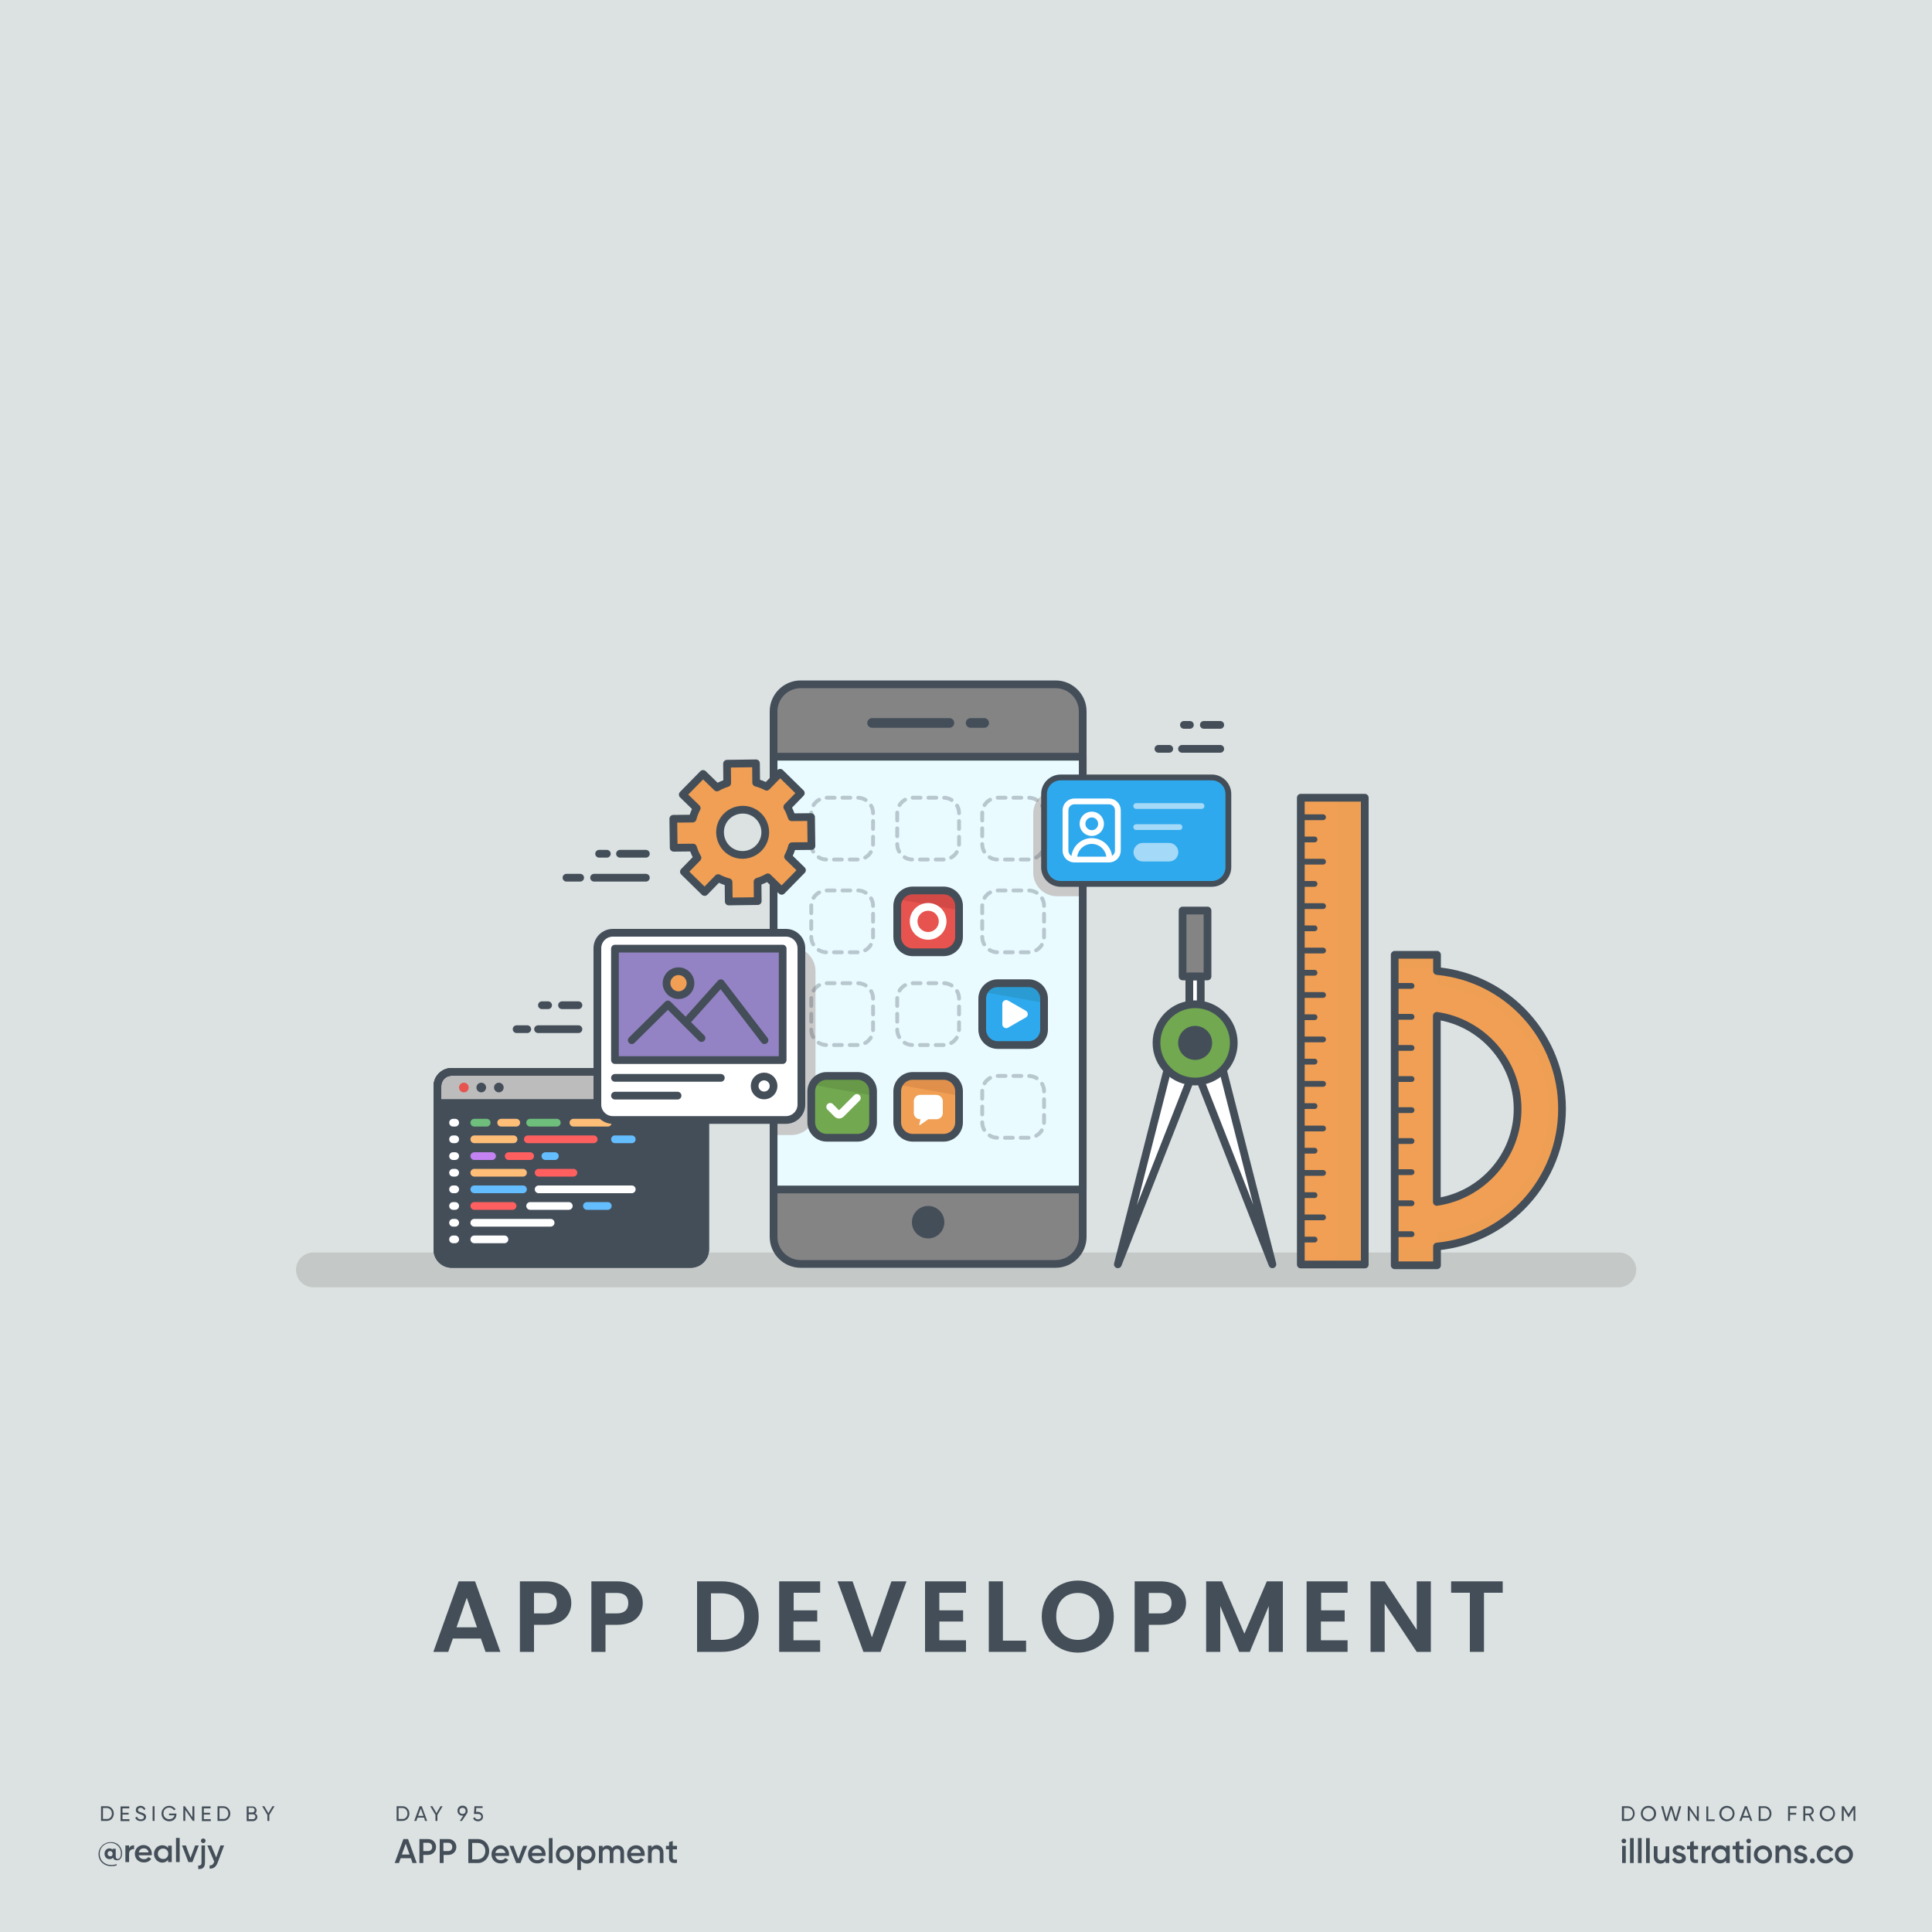 <?xml version="1.0" encoding="utf-8"?>
<!-- Generator: Adobe Illustrator 23.1.1, SVG Export Plug-In . SVG Version: 6.00 Build 0)  -->
<svg version="1.1" id="Layer_1" xmlns="http://www.w3.org/2000/svg" xmlns:xlink="http://www.w3.org/1999/xlink" x="0px" y="0px"
	 viewBox="0 0 1000 1000" style="enable-background:new 0 0 1000 1000;" xml:space="preserve">
<style type="text/css">
	.st0{fill:#DCE2E1;}
	.st1{fill:#444E59;}
	.st2{opacity:0.28;fill:#848484;}
	.st3{fill:#F09F54;}
	.st4{opacity:0.29;fill:#F09F54;}
	.st5{fill:none;stroke:#444E59;stroke-width:4;stroke-linecap:round;stroke-linejoin:round;stroke-miterlimit:10;}
	.st6{fill:none;stroke:#444E59;stroke-width:3;stroke-linecap:round;stroke-linejoin:round;stroke-miterlimit:10;}
	.st7{fill:#848484;}
	.st8{opacity:0.25;fill:#848484;}
	.st9{fill:#FFFFFF;}
	.st10{fill:#71A850;}
	.st11{opacity:0.4;fill:#71A850;}
	.st12{opacity:0.48;fill:#848484;}
	.st13{fill:#E9FBFF;}
	.st14{fill:#C9C9C9;}
	.st15{fill:none;stroke:#444E59;stroke-width:5;stroke-linecap:round;stroke-linejoin:round;stroke-miterlimit:10;}
	.st16{opacity:0.29;fill:#848484;}
	.st17{opacity:0.3;}
	.st18{fill:none;stroke:#444E59;stroke-width:2;stroke-linecap:round;stroke-linejoin:round;stroke-dasharray:4.079,4.079;}
	.st19{opacity:0.52;fill:#5F8C42;}
	.st20{opacity:0.52;fill:#D38444;}
	.st21{fill:#2FA9ED;}
	.st22{opacity:0.52;fill:#288FBC;}
	.st23{fill:#E7534E;}
	.st24{opacity:0.52;fill:#BF4040;}
	.st25{fill:none;stroke:#FFFFFF;stroke-width:4;stroke-linecap:round;stroke-linejoin:round;stroke-miterlimit:10;}
	.st26{opacity:0.29;}
	.st27{fill:#BCBCBC;}
	.st28{fill:none;stroke:#64BDFF;stroke-width:4;stroke-linecap:round;stroke-linejoin:round;stroke-miterlimit:10;}
	.st29{fill:none;stroke:#FF5F5F;stroke-width:4;stroke-linecap:round;stroke-linejoin:round;stroke-miterlimit:10;}
	.st30{fill:none;stroke:#FFBE78;stroke-width:4;stroke-linecap:round;stroke-linejoin:round;stroke-miterlimit:10;}
	.st31{fill:none;stroke:#C383F2;stroke-width:4;stroke-linecap:round;stroke-linejoin:round;stroke-miterlimit:10;}
	.st32{fill:none;stroke:#6DBF7B;stroke-width:4;stroke-linecap:round;stroke-linejoin:round;stroke-miterlimit:10;}
	.st33{fill:#9483C4;}
	.st34{opacity:0.56;fill:none;stroke:#FFFFFF;stroke-width:3;stroke-linecap:round;stroke-linejoin:round;stroke-miterlimit:10;}
	.st35{opacity:0.56;}
	.st36{fill:none;stroke:#FFFFFF;stroke-width:3;stroke-linecap:round;stroke-linejoin:round;stroke-miterlimit:10;}
</style>
<rect id="XMLID_272_" x="0" class="st0" width="1000" height="1000"/>
<g>
	<g>
		<g>
			<path class="st1" d="M63.2,959.2c0,2.5-1.2,3.7-2.6,3.7c-1.1,0-1.9-0.5-2.1-1.4c-0.4,0.5-1,0.8-1.8,0.8c-1.5,0-2.6-1.2-2.6-2.8
				c0-1.6,1.1-2.8,2.6-2.8c0.7,0,1.2,0.3,1.6,0.7v-0.5h1.6v3.9c0,0.8,0.3,1.4,1,1.4c0.9,0,1.7-0.9,1.7-3c0-3-2.3-5.3-5.4-5.3
				c-3.1,0-5.6,2.4-5.6,5.7c0,3.3,2.5,5.7,5.9,5.7c1.1,0,2.1-0.2,2.9-0.4v0.6c-0.8,0.3-1.7,0.4-2.9,0.4c-3.7,0-6.5-2.6-6.5-6.2
				c0-3.4,2.7-6.2,6.2-6.2C61.1,953.3,63.2,956.4,63.2,959.2z M58.3,959.5c0-0.8-0.6-1.4-1.3-1.4c-0.8,0-1.3,0.5-1.3,1.4
				c0,0.8,0.6,1.3,1.3,1.3C57.8,960.9,58.3,960.3,58.3,959.5z"/>
		</g>
		<g>
			<path class="st1" d="M69.4,955.1v2c-1.2-0.1-2.6,0.5-2.6,2.4v4.3h-1.9v-8.6h1.9v1.4C67.3,955.5,68.3,955.1,69.4,955.1z"/>
		</g>
		<g>
			<path class="st1" d="M74.6,962.3c1,0,1.8-0.5,2.2-1.1l1.5,0.9c-0.8,1.2-2.1,1.9-3.8,1.9c-2.8,0-4.7-1.9-4.7-4.5
				c0-2.5,1.8-4.5,4.5-4.5c2.6,0,4.3,2.1,4.3,4.5c0,0.3,0,0.5-0.1,0.8h-6.8C72.1,961.6,73.2,962.3,74.6,962.3z M76.9,958.8
				c-0.3-1.5-1.3-2.1-2.5-2.1c-1.4,0-2.3,0.8-2.6,2.1H76.9z"/>
		</g>
		<g>
			<path class="st1" d="M88.9,955.2v8.6h-1.9v-1.2c-0.7,0.9-1.7,1.5-3,1.5c-2.3,0-4.3-2-4.3-4.5c0-2.6,1.9-4.5,4.3-4.5
				c1.3,0,2.3,0.5,3,1.4v-1.2H88.9z M87.1,959.5c0-1.6-1.2-2.7-2.7-2.7c-1.5,0-2.7,1.1-2.7,2.7c0,1.6,1.2,2.7,2.7,2.7
				C85.9,962.3,87.1,961.1,87.1,959.5z"/>
		</g>
		<g>
			<path class="st1" d="M91.1,951.3H93v12.5h-1.9V951.3z"/>
		</g>
		<g>
			<path class="st1" d="M102.9,955.2l-3.3,8.6h-2.1l-3.3-8.6h2l2.4,6.5l2.4-6.5H102.9z"/>
		</g>
		<g>
			<path class="st1" d="M104.2,955.2h1.9v8.9c0,2.4-1.2,3.5-3.5,3.3v-1.8c1.1,0.1,1.7-0.3,1.7-1.5V955.2z M104,952.8
				c0-0.7,0.5-1.2,1.2-1.2c0.7,0,1.2,0.5,1.2,1.2c0,0.6-0.5,1.2-1.2,1.2C104.5,954,104,953.4,104,952.8z"/>
		</g>
		<g>
			<path class="st1" d="M116,955.2l-3.3,8.8c-0.8,2.2-2.2,3.3-4.2,3.2v-1.7c1.2,0.1,1.9-0.5,2.3-1.7l0.1-0.2l-3.6-8.4h2l2.6,6.2
				l2.2-6.2H116z"/>
		</g>
	</g>
	<g>
		<path class="st1" d="M211.9,938.7c0,2.1-1.5,3.8-3.6,3.8h-3v-7.6h3C210.4,934.9,211.9,936.6,211.9,938.7z M210.9,938.7
			c0-1.6-1.1-2.9-2.6-2.9h-2v5.7h2C209.8,941.6,210.9,940.3,210.9,938.7z"/>
		<path class="st1" d="M219.5,940.8h-3.4l-0.6,1.7h-1.1l2.8-7.6h1.1l2.8,7.6h-1.1L219.5,940.8z M219.2,939.9l-1.4-3.8l-1.4,3.8
			H219.2z"/>
		<path class="st1" d="M226.4,939.4v3.1h-1v-3.1l-2.7-4.5h1.1l2.1,3.6l2.1-3.6h1.1L226.4,939.4z"/>
		<path class="st1" d="M241.6,938.8L241.6,938.8l-2.5,3.7H238l1.8-2.7c-0.1,0-0.2,0-0.4,0c-1.5,0-2.6-1-2.6-2.6
			c0-1.5,1.1-2.6,2.6-2.6s2.6,1,2.6,2.6C242.1,937.9,241.9,938.4,241.6,938.8z M239.4,938.9c1,0,1.6-0.6,1.6-1.6s-0.7-1.6-1.6-1.6
			s-1.6,0.6-1.6,1.6C237.8,938.3,238.5,938.9,239.4,938.9z"/>
		<path class="st1" d="M250,940.3c0,1.5-1.2,2.4-2.6,2.4c-1.1,0-2.1-0.5-2.5-1.6l0.9-0.5c0.2,0.8,0.8,1.1,1.7,1.1
			c0.9,0,1.6-0.5,1.6-1.4c0-0.9-0.7-1.4-1.6-1.4h-2.2l0.3-4h4.2v0.9h-3.3l-0.1,2h1.1C248.7,937.9,250,938.7,250,940.3z"/>
	</g>
	<g>
		<path class="st1" d="M58.9,938.7c0,2.1-1.5,3.8-3.6,3.8h-3v-7.6h3C57.4,934.9,58.9,936.6,58.9,938.7z M57.9,938.7
			c0-1.6-1.1-2.9-2.6-2.9h-2v5.7h2C56.8,941.6,57.9,940.3,57.9,938.7z"/>
		<path class="st1" d="M67,941.6v1h-4.6v-7.6h4.5v1h-3.5v2.3h3.2v0.9h-3.2v2.4H67z"/>
		<path class="st1" d="M70,940.8l0.9-0.5c0.3,0.8,0.9,1.4,2,1.4c1.1,0,1.6-0.5,1.6-1.2c0-0.8-0.7-1-1.8-1.4
			c-1.2-0.4-2.4-0.8-2.4-2.2c0-1.4,1.1-2.2,2.4-2.2c1.3,0,2.2,0.7,2.6,1.7l-0.8,0.5c-0.3-0.7-0.8-1.2-1.7-1.2
			c-0.8,0-1.4,0.4-1.4,1.1c0,0.7,0.5,1,1.6,1.3c1.3,0.4,2.6,0.8,2.6,2.3c0,1.3-1.1,2.2-2.6,2.2C71.5,942.7,70.4,941.9,70,940.8z"/>
		<path class="st1" d="M80,934.9v7.6h-1v-7.6H80z"/>
		<path class="st1" d="M91.3,939.2c0,1.9-1.4,3.5-3.7,3.5c-2.4,0-4-1.8-4-4c0-2.2,1.7-4,4-4c1.4,0,2.7,0.8,3.3,1.8l-0.9,0.5
			c-0.4-0.8-1.4-1.4-2.4-1.4c-1.8,0-3,1.3-3,3c0,1.7,1.2,3,3,3c1.6,0,2.5-0.9,2.7-2h-2.8v-0.9h3.8V939.2z"/>
		<path class="st1" d="M100.6,934.9v7.6h-0.8l-3.9-5.7v5.7h-1v-7.6h0.8l3.9,5.7v-5.7H100.6z"/>
		<path class="st1" d="M109.1,941.6v1h-4.6v-7.6h4.5v1h-3.5v2.3h3.2v0.9h-3.2v2.4H109.1z"/>
		<path class="st1" d="M119.2,938.7c0,2.1-1.5,3.8-3.6,3.8h-3v-7.6h3C117.6,934.9,119.2,936.6,119.2,938.7z M118.2,938.7
			c0-1.6-1.1-2.9-2.6-2.9h-2v5.7h2C117.1,941.6,118.2,940.3,118.2,938.7z"/>
		<path class="st1" d="M133.2,940.4c0,1.2-1,2.2-2.2,2.2h-3.3v-7.6h3c1.2,0,2.1,0.9,2.1,2.1c0,0.7-0.3,1.2-0.8,1.6
			C132.7,938.9,133.2,939.5,133.2,940.4z M128.7,935.8v2.3h2c0.6,0,1.1-0.5,1.1-1.2c0-0.6-0.5-1.2-1.1-1.2H128.7z M132.2,940.3
			c0-0.7-0.5-1.2-1.2-1.2h-2.3v2.5h2.3C131.7,941.6,132.2,941,132.2,940.3z"/>
		<path class="st1" d="M139.4,939.4v3.1h-1v-3.1l-2.7-4.5h1.1l2.1,3.6l2.1-3.6h1.1L139.4,939.4z"/>
	</g>
	<g>
		<path class="st1" d="M212.7,961.8h-5.3l-0.9,2.5h-2.2l4.5-12.4h2.4l4.5,12.4h-2.2L212.7,961.8z M212,959.9l-2-5.6l-2,5.6H212z"/>
		<path class="st1" d="M225.7,956c0,2.3-1.8,4.1-4.1,4.1h-2.5v4.2h-2v-12.4h4.6C224,951.9,225.7,953.7,225.7,956z M223.7,956
			c0-1.3-0.9-2.2-2.1-2.2h-2.5v4.3h2.5C222.8,958.1,223.7,957.2,223.7,956z"/>
		<path class="st1" d="M236.2,956c0,2.3-1.8,4.1-4.1,4.1h-2.5v4.2h-2v-12.4h4.6C234.4,951.9,236.2,953.7,236.2,956z M234.1,956
			c0-1.3-0.9-2.2-2.1-2.2h-2.5v4.3h2.5C233.3,958.1,234.1,957.2,234.1,956z"/>
		<path class="st1" d="M253.2,958.1c0,3.5-2.5,6.2-5.9,6.2h-4.9v-12.4h4.9C250.7,951.9,253.2,954.6,253.2,958.1z M251.2,958.1
			c0-2.5-1.6-4.2-4-4.2h-2.8v8.5h2.8C249.6,962.3,251.2,960.5,251.2,958.1z"/>
		<path class="st1" d="M259.2,962.8c1.1,0,1.9-0.5,2.3-1.1l1.6,0.9c-0.8,1.2-2.1,1.9-3.9,1.9c-2.9,0-4.8-2-4.8-4.7
			c0-2.6,1.9-4.7,4.7-4.7c2.6,0,4.4,2.1,4.4,4.7c0,0.3,0,0.5-0.1,0.8h-7C256.7,962.1,257.8,962.8,259.2,962.8z M261.6,959.1
			c-0.3-1.5-1.4-2.2-2.5-2.2c-1.4,0-2.4,0.8-2.7,2.2H261.6z"/>
		<path class="st1" d="M272.9,955.4l-3.5,8.9h-2.2l-3.5-8.9h2.1l2.5,6.7l2.5-6.7H272.9z"/>
		<path class="st1" d="M278.1,962.8c1.1,0,1.9-0.5,2.3-1.1l1.6,0.9c-0.8,1.2-2.1,1.9-3.9,1.9c-2.9,0-4.8-2-4.8-4.7
			c0-2.6,1.9-4.7,4.7-4.7c2.6,0,4.4,2.1,4.4,4.7c0,0.3,0,0.5-0.1,0.8h-7C275.6,962.1,276.7,962.8,278.1,962.8z M280.5,959.1
			c-0.3-1.5-1.4-2.2-2.5-2.2c-1.4,0-2.4,0.8-2.7,2.2H280.5z"/>
		<path class="st1" d="M284.1,951.4h1.9v12.9h-1.9V951.4z"/>
		<path class="st1" d="M287.7,959.9c0-2.6,2.1-4.7,4.7-4.7c2.6,0,4.7,2,4.7,4.7c0,2.6-2.1,4.7-4.7,4.7
			C289.8,964.5,287.7,962.5,287.7,959.9z M295.2,959.9c0-1.6-1.2-2.8-2.8-2.8s-2.8,1.2-2.8,2.8c0,1.6,1.2,2.8,2.8,2.8
			S295.2,961.5,295.2,959.9z"/>
		<path class="st1" d="M308.2,959.9c0,2.6-2,4.7-4.4,4.7c-1.4,0-2.4-0.6-3.1-1.5v4.8h-1.9v-12.4h1.9v1.3c0.7-0.9,1.7-1.5,3.1-1.5
			C306.2,955.2,308.2,957.3,308.2,959.9z M306.3,959.9c0-1.6-1.2-2.8-2.8-2.8c-1.6,0-2.8,1.2-2.8,2.8c0,1.6,1.2,2.8,2.8,2.8
			C305.1,962.7,306.3,961.5,306.3,959.9z"/>
		<path class="st1" d="M323,958.8v5.5h-1.9v-5.4c0-1.2-0.7-1.9-1.7-1.9c-1.1,0-1.9,0.7-1.9,2.3v5h-1.9v-5.4c0-1.2-0.6-1.9-1.7-1.9
			c-1.1,0-2,0.7-2,2.3v5H310v-8.9h1.9v1.1c0.6-0.9,1.4-1.3,2.5-1.3c1.2,0,2,0.5,2.5,1.4c0.6-0.9,1.5-1.4,2.7-1.4
			C321.6,955.2,323,956.6,323,958.8z"/>
		<path class="st1" d="M329.4,962.8c1.1,0,1.9-0.5,2.3-1.1l1.6,0.9c-0.8,1.2-2.1,1.9-3.9,1.9c-2.9,0-4.8-2-4.8-4.7
			c0-2.6,1.9-4.7,4.7-4.7c2.6,0,4.4,2.1,4.4,4.7c0,0.3,0,0.5-0.1,0.8h-7C326.9,962.1,328,962.8,329.4,962.8z M331.7,959.1
			c-0.3-1.5-1.4-2.2-2.5-2.2c-1.4,0-2.4,0.8-2.7,2.2H331.7z"/>
		<path class="st1" d="M343.4,958.9v5.4h-1.9v-5.2c0-1.3-0.8-2.1-2-2.1c-1.3,0-2.2,0.7-2.2,2.5v4.7h-1.9v-8.9h1.9v1.1
			c0.6-0.9,1.5-1.4,2.7-1.4C342,955.2,343.4,956.6,343.4,958.9z"/>
		<path class="st1" d="M348.2,957.3v4.2c0,1.1,0.7,1.1,2.2,1v1.7c-2.9,0.4-4.1-0.5-4.1-2.8v-4.2h-1.6v-1.8h1.6v-1.9l1.9-0.6v2.5h2.2
			v1.8H348.2z"/>
	</g>
	<g>
		<g>
			<g>
				<path class="st1" d="M846.1,938.7c0,2.1-1.5,3.8-3.6,3.8h-3v-7.6h3C844.6,934.9,846.1,936.6,846.1,938.7z M845.2,938.7
					c0-1.6-1.1-2.9-2.6-2.9h-2v5.7h2C844.1,941.6,845.2,940.3,845.2,938.7z"/>
			</g>
			<g>
				<path class="st1" d="M849.3,938.7c0-2.2,1.7-4,3.9-4c2.2,0,4,1.8,4,4c0,2.2-1.7,4-4,4C851,942.7,849.3,940.9,849.3,938.7z
					 M856.1,938.7c0-1.7-1.3-3-2.9-3c-1.7,0-2.9,1.3-2.9,3c0,1.7,1.3,3,2.9,3C854.9,941.7,856.1,940.4,856.1,938.7z"/>
			</g>
			<g>
				<path class="st1" d="M859.8,934.9h1.1l1.7,6.3l1.9-6.3h1l1.9,6.3l1.7-6.3h1.1l-2.2,7.6h-1.2l-1.8-6.1l-1.8,6.1H862L859.8,934.9z
					"/>
			</g>
			<g>
				<path class="st1" d="M879.3,934.9v7.6h-0.8l-3.9-5.7v5.7h-1v-7.6h0.8l3.9,5.7v-5.7H879.3z"/>
			</g>
			<g>
				<path class="st1" d="M887.5,941.6v1h-4.3v-7.6h1v6.7H887.5z"/>
			</g>
			<g>
				<path class="st1" d="M889.9,938.7c0-2.2,1.7-4,3.9-4c2.2,0,4,1.8,4,4c0,2.2-1.7,4-4,4C891.6,942.7,889.9,940.9,889.9,938.7z
					 M896.8,938.7c0-1.7-1.3-3-2.9-3c-1.7,0-2.9,1.3-2.9,3c0,1.7,1.3,3,2.9,3C895.5,941.7,896.8,940.4,896.8,938.7z"/>
			</g>
			<g>
				<path class="st1" d="M905.4,940.8H902l-0.6,1.7h-1.1l2.8-7.6h1.1l2.8,7.6H906L905.4,940.8z M905.1,939.9l-1.4-3.8l-1.4,3.8
					H905.1z"/>
			</g>
			<g>
				<path class="st1" d="M916.9,938.7c0,2.1-1.5,3.8-3.6,3.8h-3v-7.6h3C915.4,934.9,916.9,936.6,916.9,938.7z M915.9,938.7
					c0-1.6-1.1-2.9-2.6-2.9h-2v5.7h2C914.9,941.6,915.9,940.3,915.9,938.7z"/>
			</g>
			<g>
				<path class="st1" d="M926.5,935.8v2.5h3.2v1h-3.2v3.2h-1v-7.6h4.4v1H926.5z"/>
			</g>
			<g>
				<path class="st1" d="M936.2,939.6h-1.8v2.9h-1v-7.6h3c1.3,0,2.4,1.1,2.4,2.4c0,1-0.7,1.9-1.6,2.2l1.8,3.1h-1.1L936.2,939.6z
					 M934.4,938.7h2c0.8,0,1.4-0.6,1.4-1.4c0-0.8-0.6-1.4-1.4-1.4h-2V938.7z"/>
			</g>
			<g>
				<path class="st1" d="M941.9,938.7c0-2.2,1.7-4,3.9-4c2.2,0,4,1.8,4,4c0,2.2-1.7,4-4,4C943.6,942.7,941.9,940.9,941.9,938.7z
					 M948.8,938.7c0-1.7-1.3-3-2.9-3c-1.7,0-2.9,1.3-2.9,3c0,1.7,1.3,3,2.9,3C947.5,941.7,948.8,940.4,948.8,938.7z"/>
			</g>
			<g>
				<path class="st1" d="M960.4,942.5h-1v-6l-2.5,4.2h-0.1l-2.5-4.1v5.9h-1v-7.6h1.1l2.4,4l2.4-4h1.1V942.5z"/>
			</g>
		</g>
		<g>
			<g>
				<path class="st1" d="M839.3,952.9c0-0.7,0.5-1.2,1.2-1.2c0.7,0,1.2,0.5,1.2,1.2c0,0.7-0.5,1.2-1.2,1.2
					C839.9,954.1,839.3,953.6,839.3,952.9z M839.6,955.4h1.9v8.9h-1.9V955.4z"/>
			</g>
			<g>
				<path class="st1" d="M843.7,951.4h1.9v12.9h-1.9V951.4z"/>
			</g>
			<g>
				<path class="st1" d="M847.8,951.4h1.9v12.9h-1.9V951.4z"/>
			</g>
			<g>
				<path class="st1" d="M852,951.4h1.9v12.9H852V951.4z"/>
			</g>
			<g>
				<path class="st1" d="M864,955.4v8.9h-1.9v-1.1c-0.6,0.9-1.5,1.4-2.7,1.4c-2,0-3.4-1.3-3.4-3.6v-5.4h1.9v5.2c0,1.3,0.8,2.1,2,2.1
					c1.3,0,2.2-0.7,2.2-2.5v-4.7H864z"/>
			</g>
			<g>
				<path class="st1" d="M872.6,961.8c0,1.8-1.5,2.7-3.5,2.7c-1.8,0-3-0.8-3.6-2.1l1.6-1c0.3,0.8,1,1.3,2,1.3c0.8,0,1.5-0.3,1.5-1
					c0-1.6-4.8-0.7-4.8-3.9c0-1.7,1.4-2.7,3.2-2.7c1.5,0,2.7,0.7,3.3,1.8l-1.6,0.9c-0.3-0.7-0.9-1-1.7-1c-0.7,0-1.3,0.3-1.3,0.9
					C867.9,959.5,872.6,958.5,872.6,961.8z"/>
			</g>
			<g>
				<path class="st1" d="M876.7,957.3v4.2c0,1.1,0.7,1.1,2.2,1v1.7c-2.9,0.4-4.1-0.5-4.1-2.8v-4.2h-1.6v-1.8h1.6v-1.9l1.9-0.6v2.5
					h2.2v1.8H876.7z"/>
			</g>
			<g>
				<path class="st1" d="M885.4,955.3v2.1c-1.3-0.1-2.7,0.5-2.7,2.5v4.5h-1.9v-8.9h1.9v1.5C883.2,955.7,884.2,955.3,885.4,955.3z"/>
			</g>
			<g>
				<path class="st1" d="M895.3,955.4v8.9h-1.9V963c-0.7,0.9-1.7,1.5-3.1,1.5c-2.4,0-4.4-2-4.4-4.7c0-2.6,2-4.7,4.4-4.7
					c1.4,0,2.4,0.6,3.1,1.5v-1.3H895.3z M893.4,959.9c0-1.6-1.2-2.8-2.8-2.8c-1.6,0-2.8,1.2-2.8,2.8c0,1.6,1.2,2.8,2.8,2.8
					C892.2,962.7,893.4,961.5,893.4,959.9z"/>
			</g>
			<g>
				<path class="st1" d="M900.3,957.3v4.2c0,1.1,0.7,1.1,2.2,1v1.7c-2.9,0.4-4.1-0.5-4.1-2.8v-4.2h-1.6v-1.8h1.6v-1.9l1.9-0.6v2.5
					h2.2v1.8H900.3z"/>
			</g>
			<g>
				<path class="st1" d="M903.9,952.9c0-0.7,0.5-1.2,1.2-1.2c0.7,0,1.2,0.5,1.2,1.2c0,0.7-0.5,1.2-1.2,1.2
					C904.5,954.1,903.9,953.6,903.9,952.9z M904.2,955.4h1.9v8.9h-1.9V955.4z"/>
			</g>
			<g>
				<path class="st1" d="M907.8,959.9c0-2.6,2.1-4.7,4.7-4.7c2.6,0,4.7,2,4.7,4.7c0,2.6-2.1,4.7-4.7,4.7
					C909.9,964.5,907.8,962.5,907.8,959.9z M915.3,959.9c0-1.6-1.2-2.8-2.8-2.8c-1.6,0-2.8,1.2-2.8,2.8c0,1.6,1.2,2.8,2.8,2.8
					C914.1,962.7,915.3,961.5,915.3,959.9z"/>
			</g>
			<g>
				<path class="st1" d="M927,958.9v5.4h-1.9v-5.2c0-1.3-0.8-2.1-2-2.1c-1.3,0-2.2,0.7-2.2,2.5v4.7h-1.9v-8.9h1.9v1.1
					c0.6-0.9,1.5-1.4,2.7-1.4C925.5,955.2,927,956.6,927,958.9z"/>
			</g>
			<g>
				<path class="st1" d="M935.5,961.8c0,1.8-1.5,2.7-3.5,2.7c-1.8,0-3-0.8-3.6-2.1l1.6-1c0.3,0.8,1,1.3,2,1.3c0.8,0,1.5-0.3,1.5-1
					c0-1.6-4.8-0.7-4.8-3.9c0-1.7,1.4-2.7,3.2-2.7c1.5,0,2.7,0.7,3.3,1.8l-1.6,0.9c-0.3-0.7-0.9-1-1.7-1c-0.7,0-1.3,0.3-1.3,0.9
					C930.7,959.5,935.5,958.5,935.5,961.8z"/>
			</g>
			<g>
				<path class="st1" d="M936.8,963.2c0-0.7,0.6-1.3,1.3-1.3c0.7,0,1.3,0.6,1.3,1.3c0,0.7-0.6,1.3-1.3,1.3
					C937.4,964.5,936.8,963.9,936.8,963.2z"/>
			</g>
			<g>
				<path class="st1" d="M940.3,959.9c0-2.6,2-4.7,4.7-4.7c1.7,0,3.2,0.9,3.9,2.3l-1.6,1c-0.4-0.8-1.3-1.4-2.3-1.4
					c-1.6,0-2.7,1.2-2.7,2.8c0,1.6,1.2,2.8,2.7,2.8c1.1,0,1.9-0.5,2.4-1.4l1.6,0.9c-0.7,1.4-2.2,2.3-4,2.3
					C942.3,964.5,940.3,962.5,940.3,959.9z"/>
			</g>
			<g>
				<path class="st1" d="M949.7,959.9c0-2.6,2.1-4.7,4.7-4.7c2.6,0,4.7,2,4.7,4.7c0,2.6-2.1,4.7-4.7,4.7
					C951.8,964.5,949.7,962.5,949.7,959.9z M957.2,959.9c0-1.6-1.2-2.8-2.8-2.8s-2.8,1.2-2.8,2.8c0,1.6,1.2,2.8,2.8,2.8
					S957.2,961.5,957.2,959.9z"/>
			</g>
		</g>
	</g>
</g>
<g id="XMLID_238_">
	<path id="XMLID_1313_" class="st2" d="M837.8,666.3H162.2c-5,0-9-4-9-9v0c0-5,4-9,9-9h675.7c5,0,9,4,9,9v0
		C846.8,662.3,842.8,666.3,837.8,666.3z"/>
	<g id="XMLID_45_">
		<path id="XMLID_41_" class="st3" d="M808.5,573.9c0-37.2-28.2-67.8-64.7-71.3v-8.4h-21.9v160.7h21.9v-9.7
			C780.2,641.7,808.5,611.1,808.5,573.9z M743.7,622.1v-96.3c23.4,3.4,41.8,23.7,41.8,48.2C785.5,598.4,767.1,618.7,743.7,622.1z"/>
		<path id="XMLID_222_" class="st4" d="M743.7,502.6v-8.4h-21.9v160.7h21.9v-9.7c36.5-3.5,64.7-34,64.7-71.3
			C808.5,536.7,780.2,506.1,743.7,502.6z M743.7,637.8v8.3h-20.5V501.5h20.5v8.5c32.1,3.1,58,30.5,58,63.9
			C801.8,607.3,775.9,634.7,743.7,637.8z"/>
		<path id="XMLID_48_" class="st5" d="M808.5,573.9c0-37.2-28.2-67.8-64.7-71.3v-8.4h-21.9v160.7h21.9v-9.7
			C780.2,641.7,808.5,611.1,808.5,573.9z M743.7,622.1v-96.3c23.4,3.4,41.8,23.7,41.8,48.2C785.5,598.4,767.1,618.7,743.7,622.1z"/>
		<g id="XMLID_49_">
			<g id="XMLID_67_">
				<line id="XMLID_68_" class="st6" x1="730.6" y1="638.8" x2="721.8" y2="638.8"/>
			</g>
			<g id="XMLID_65_">
				<line id="XMLID_66_" class="st6" x1="730.6" y1="622.8" x2="721.8" y2="622.8"/>
			</g>
			<g id="XMLID_63_">
				<line id="XMLID_64_" class="st6" x1="730.6" y1="606.7" x2="721.8" y2="606.7"/>
			</g>
			<g id="XMLID_61_">
				<line id="XMLID_62_" class="st6" x1="730.6" y1="590.6" x2="721.8" y2="590.6"/>
			</g>
			<g id="XMLID_59_">
				<line id="XMLID_60_" class="st6" x1="730.6" y1="574.6" x2="721.8" y2="574.6"/>
			</g>
			<g id="XMLID_56_">
				<line id="XMLID_57_" class="st6" x1="730.6" y1="558.5" x2="721.8" y2="558.5"/>
			</g>
			<g id="XMLID_54_">
				<line id="XMLID_55_" class="st6" x1="730.6" y1="542.4" x2="721.8" y2="542.4"/>
			</g>
			<g id="XMLID_52_">
				<line id="XMLID_53_" class="st6" x1="730.6" y1="526.3" x2="721.8" y2="526.3"/>
			</g>
			<g id="XMLID_50_">
				<line id="XMLID_51_" class="st6" x1="730.6" y1="510.3" x2="721.8" y2="510.3"/>
			</g>
		</g>
	</g>
	<g id="XMLID_212_">
		<rect id="XMLID_207_" x="673.3" y="412.9" class="st3" width="33.1" height="241.6"/>
		<rect id="XMLID_208_" x="673.3" y="412.9" class="st3" width="33.1" height="241.6"/>
		<rect id="XMLID_209_" x="692" y="412.9" class="st4" width="14.4" height="241.6"/>
		<rect id="XMLID_121_" x="673.3" y="412.9" class="st5" width="33.1" height="241.6"/>
		<g id="XMLID_203_">
			<g id="XMLID_266_">
				<line id="XMLID_269_" class="st6" x1="684.8" y1="630.1" x2="673.3" y2="630.1"/>
				<line id="XMLID_268_" class="st6" x1="680.4" y1="641.6" x2="673.3" y2="641.6"/>
			</g>
			<g id="XMLID_262_">
				<line id="XMLID_265_" class="st6" x1="684.8" y1="607.1" x2="673.3" y2="607.1"/>
				<line id="XMLID_264_" class="st6" x1="680.4" y1="618.6" x2="673.3" y2="618.6"/>
			</g>
			<g id="XMLID_258_">
				<line id="XMLID_261_" class="st6" x1="684.8" y1="584.1" x2="673.3" y2="584.1"/>
				<line id="XMLID_260_" class="st6" x1="680.4" y1="595.6" x2="673.3" y2="595.6"/>
			</g>
			<g id="XMLID_254_">
				<line id="XMLID_257_" class="st6" x1="684.8" y1="561" x2="673.3" y2="561"/>
				<line id="XMLID_256_" class="st6" x1="680.4" y1="572.5" x2="673.3" y2="572.5"/>
			</g>
			<g id="XMLID_249_">
				<line id="XMLID_253_" class="st6" x1="684.8" y1="538" x2="673.3" y2="538"/>
				<line id="XMLID_251_" class="st6" x1="680.4" y1="549.5" x2="673.3" y2="549.5"/>
			</g>
			<g id="XMLID_245_">
				<line id="XMLID_248_" class="st6" x1="684.8" y1="515" x2="673.3" y2="515"/>
				<line id="XMLID_247_" class="st6" x1="680.4" y1="526.5" x2="673.3" y2="526.5"/>
			</g>
			<g id="XMLID_223_">
				<line id="XMLID_244_" class="st6" x1="684.8" y1="492" x2="673.3" y2="492"/>
				<line id="XMLID_243_" class="st6" x1="680.4" y1="503.5" x2="673.3" y2="503.5"/>
			</g>
			<g id="XMLID_215_">
				<line id="XMLID_219_" class="st6" x1="684.8" y1="469" x2="673.3" y2="469"/>
				<line id="XMLID_218_" class="st6" x1="680.4" y1="480.5" x2="673.3" y2="480.5"/>
			</g>
			<g id="XMLID_118_">
				<line id="XMLID_210_" class="st6" x1="684.8" y1="446" x2="673.3" y2="446"/>
				<line id="XMLID_141_" class="st6" x1="680.4" y1="457.5" x2="673.3" y2="457.5"/>
			</g>
			<g id="XMLID_36_">
				<line id="XMLID_113_" class="st6" x1="684.8" y1="423" x2="673.3" y2="423"/>
				<line id="XMLID_112_" class="st6" x1="680.4" y1="434.5" x2="673.3" y2="434.5"/>
			</g>
		</g>
	</g>
	<g id="XMLID_1_">
		<rect id="XMLID_93_" x="612.1" y="471.3" class="st7" width="12.9" height="34.1"/>
		<rect id="XMLID_237_" x="612.1" y="471.3" class="st8" width="4.8" height="34.1"/>
		<rect id="XMLID_40_" x="612.1" y="471.3" class="st5" width="12.9" height="34.1"/>
		<rect id="XMLID_95_" x="615.6" y="505.5" class="st9" width="5.9" height="16.5"/>
		<rect id="XMLID_42_" x="615.6" y="505.5" class="st5" width="5.9" height="16.5"/>
		<g id="XMLID_16_">
			<polygon id="XMLID_98_" class="st9" points="608.6,536.7 578.6,654.4 624.2,538.3 			"/>
			<polygon id="XMLID_37_" class="st5" points="608.6,536.7 578.6,654.4 624.2,538.3 			"/>
			<polygon id="XMLID_97_" class="st9" points="628.6,536.7 658.6,654.4 613.1,538.3 			"/>
			<polygon id="XMLID_38_" class="st5" points="628.6,536.7 658.6,654.4 613.1,538.3 			"/>
		</g>
		<circle id="XMLID_91_" class="st10" cx="618.6" cy="539.8" r="20"/>
		<path id="XMLID_241_" class="st11" d="M604.2,539.8c0-10.1,7.5-18.4,17.2-19.8c-0.9-0.1-1.8-0.2-2.8-0.2c-11,0-20,9-20,20
			s9,20,20,20c0.9,0,1.9-0.1,2.8-0.2C611.7,558.2,604.2,549.9,604.2,539.8z"/>
		<circle id="XMLID_39_" class="st5" cx="618.6" cy="539.8" r="20"/>
		<circle id="XMLID_94_" class="st1" cx="618.6" cy="539.8" r="6.8"/>
		<circle id="XMLID_92_" class="st5" cx="618.6" cy="539.8" r="6.8"/>
	</g>
	<path id="XMLID_75_" class="st7" d="M546.4,654.2h-132c-7.7,0-14-6.3-14-14v-272c0-7.7,6.3-14,14-14h132c7.7,0,14,6.3,14,14v272
		C560.4,647.9,554.1,654.2,546.4,654.2z"/>
	<path id="XMLID_116_" class="st2" d="M546.4,354.2H538c7.7,0,14,6.3,14,14v272c0,7.7-6.3,14-14,14h8.5c7.7,0,14-6.3,14-14v-272
		C560.4,360.4,554.1,354.2,546.4,354.2z"/>
	<path id="XMLID_81_" class="st12" d="M408.7,640.2v-272c0-7.7,6.3-14,14-14h-8.3c-7.7,0-14,6.3-14,14v272c0,7.7,6.3,14,14,14h8.3
		C415,654.2,408.7,647.9,408.7,640.2z"/>
	<path id="XMLID_3_" class="st5" d="M546.4,654.2h-132c-7.7,0-14-6.3-14-14v-272c0-7.7,6.3-14,14-14h132c7.7,0,14,6.3,14,14v272
		C560.4,647.9,554.1,654.2,546.4,654.2z"/>
	
		<rect id="XMLID_77_" x="368.4" y="423.7" transform="matrix(-1.836970e-16 1 -1 -1.836970e-16 984.119 23.288)" class="st13" width="224" height="160"/>
	<path id="XMLID_5_" class="st14" d="M559.6,463.9h-12.5c-6.8,0-12.3-5.5-12.3-12.3v-30.5c0-6.8,5.5-12.3,12.3-12.3h12.5V463.9z"/>
	<path id="XMLID_2_" class="st14" d="M409.6,587.5h-9.2v-97.3h9.2c6.9,0,12.5,5.6,12.5,12.5v72.3C422,581.9,416.5,587.5,409.6,587.5
		z"/>
	
		<rect id="XMLID_6_" x="368.4" y="423.7" transform="matrix(-1.836970e-16 1 -1 -1.836970e-16 984.119 23.288)" class="st5" width="224" height="160"/>
	<g id="XMLID_4_">
		<line id="XMLID_9_" class="st15" x1="502.4" y1="374.2" x2="509.4" y2="374.2"/>
		<line id="XMLID_7_" class="st15" x1="451.4" y1="374.2" x2="491.4" y2="374.2"/>
	</g>
	<g id="XMLID_228_">
		<circle id="XMLID_8_" class="st16" cx="480.4" cy="632.6" r="11"/>
		<circle id="XMLID_78_" class="st1" cx="480.4" cy="632.6" r="8.4"/>
	</g>
	<g id="XMLID_14_" class="st17">
		<g id="XMLID_32_">
			<g id="XMLID_58_">
				<path class="st18" d="M443.9,588.9h-16c-4.4,0-8-3.6-8-8v-16c0-4.4,3.6-8,8-8h16c4.4,0,8,3.6,8,8v16
					C451.9,585.3,448.3,588.9,443.9,588.9z"/>
			</g>
			<g id="XMLID_35_">
				<path class="st18" d="M532.4,588.9h-16c-4.4,0-8-3.6-8-8v-16c0-4.4,3.6-8,8-8h16c4.4,0,8,3.6,8,8v16
					C540.4,585.3,536.8,588.9,532.4,588.9z"/>
			</g>
			<g id="XMLID_34_">
				<path class="st18" d="M488.4,588.9h-16c-4.4,0-8-3.6-8-8v-16c0-4.4,3.6-8,8-8h16c4.4,0,8,3.6,8,8v16
					C496.4,585.3,492.8,588.9,488.4,588.9z"/>
			</g>
		</g>
		<g id="XMLID_27_">
			<g id="XMLID_31_">
				<path class="st18" d="M443.9,540.9h-16c-4.4,0-8-3.6-8-8v-16c0-4.4,3.6-8,8-8h16c4.4,0,8,3.6,8,8v16
					C451.9,537.3,448.3,540.9,443.9,540.9z"/>
			</g>
			<g id="XMLID_30_">
				<path class="st18" d="M532.4,540.9h-16c-4.4,0-8-3.6-8-8v-16c0-4.4,3.6-8,8-8h16c4.4,0,8,3.6,8,8v16
					C540.4,537.3,536.8,540.9,532.4,540.9z"/>
			</g>
			<g id="XMLID_29_">
				<path class="st18" d="M488.4,540.9h-16c-4.4,0-8-3.6-8-8v-16c0-4.4,3.6-8,8-8h16c4.4,0,8,3.6,8,8v16
					C496.4,537.3,492.8,540.9,488.4,540.9z"/>
			</g>
		</g>
		<g id="XMLID_22_">
			<g id="XMLID_26_">
				<path class="st18" d="M443.9,492.9h-16c-4.4,0-8-3.6-8-8v-16c0-4.4,3.6-8,8-8h16c4.4,0,8,3.6,8,8v16
					C451.9,489.3,448.3,492.9,443.9,492.9z"/>
			</g>
			<g id="XMLID_25_">
				<path class="st18" d="M532.4,492.9h-16c-4.4,0-8-3.6-8-8v-16c0-4.4,3.6-8,8-8h16c4.4,0,8,3.6,8,8v16
					C540.4,489.3,536.8,492.9,532.4,492.9z"/>
			</g>
			<g id="XMLID_24_">
				<path class="st18" d="M488.4,492.9h-16c-4.4,0-8-3.6-8-8v-16c0-4.4,3.6-8,8-8h16c4.4,0,8,3.6,8,8v16
					C496.4,489.3,492.8,492.9,488.4,492.9z"/>
			</g>
		</g>
		<g id="XMLID_17_">
			<g id="XMLID_21_">
				<path class="st18" d="M443.9,444.9h-16c-4.4,0-8-3.6-8-8v-16c0-4.4,3.6-8,8-8h16c4.4,0,8,3.6,8,8v16
					C451.9,441.3,448.3,444.9,443.9,444.9z"/>
			</g>
			<g id="XMLID_20_">
				<path class="st18" d="M532.4,444.9h-16c-4.4,0-8-3.6-8-8v-16c0-4.4,3.6-8,8-8h16c4.4,0,8,3.6,8,8v16
					C540.4,441.3,536.8,444.9,532.4,444.9z"/>
			</g>
			<g id="XMLID_19_">
				<path class="st18" d="M488.4,444.9h-16c-4.4,0-8-3.6-8-8v-16c0-4.4,3.6-8,8-8h16c4.4,0,8,3.6,8,8v16
					C496.4,441.3,492.8,444.9,488.4,444.9z"/>
			</g>
		</g>
	</g>
	<path id="XMLID_73_" class="st10" d="M443.9,588.9h-16c-4.4,0-8-3.6-8-8v-16c0-4.4,3.6-8,8-8h16c4.4,0,8,3.6,8,8v16
		C451.9,585.3,448.3,588.9,443.9,588.9z"/>
	<path id="XMLID_80_" class="st19" d="M443.9,556.9h-16c-3.2,0-6,1.9-7.2,4.6l31.2,5.6v-2.2C451.9,560.5,448.3,556.9,443.9,556.9z"
		/>
	<path id="XMLID_76_" class="st5" d="M443.9,588.9h-16c-4.4,0-8-3.6-8-8v-16c0-4.4,3.6-8,8-8h16c4.4,0,8,3.6,8,8v16
		C451.9,585.3,448.3,588.9,443.9,588.9z"/>
	<path id="XMLID_72_" class="st3" d="M488.4,588.9h-16c-4.4,0-8-3.6-8-8v-16c0-4.4,3.6-8,8-8h16c4.4,0,8,3.6,8,8v16
		C496.4,585.3,492.8,588.9,488.4,588.9z"/>
	<path id="XMLID_79_" class="st20" d="M488.4,556.9h-16c-3.2,0-6,1.9-7.2,4.6l31.2,5.6v-2.2C496.4,560.5,492.8,556.9,488.4,556.9z"
		/>
	<path id="XMLID_74_" class="st5" d="M488.4,588.9h-16c-4.4,0-8-3.6-8-8v-16c0-4.4,3.6-8,8-8h16c4.4,0,8,3.6,8,8v16
		C496.4,585.3,492.8,588.9,488.4,588.9z"/>
	<g id="XMLID_33_">
		<path id="XMLID_70_" class="st21" d="M532.4,540.9h-16c-4.4,0-8-3.6-8-8v-16c0-4.4,3.6-8,8-8h16c4.4,0,8,3.6,8,8v16
			C540.4,537.3,536.8,540.9,532.4,540.9z"/>
	</g>
	<path id="XMLID_119_" class="st22" d="M532.4,508.9h-16c-3.2,0-6,1.9-7.2,4.6l31.2,5.6v-2.2C540.4,512.5,536.8,508.9,532.4,508.9z"
		/>
	<g id="XMLID_69_">
		<path id="XMLID_71_" class="st5" d="M532.4,540.9h-16c-4.4,0-8-3.6-8-8v-16c0-4.4,3.6-8,8-8h16c4.4,0,8,3.6,8,8v16
			C540.4,537.3,536.8,540.9,532.4,540.9z"/>
	</g>
	<g id="XMLID_13_">
		<g>
			<path id="XMLID_90_" class="st23" d="M488.4,492.9h-16c-4.4,0-8-3.6-8-8v-16c0-4.4,3.6-8,8-8h16c4.4,0,8,3.6,8,8v16
				C496.4,489.3,492.8,492.9,488.4,492.9z"/>
		</g>
	</g>
	<path id="XMLID_124_" class="st24" d="M488.4,460.9h-16c-3.2,0-6,1.9-7.2,4.6l31.2,5.6v-2.2C496.4,464.5,492.8,460.9,488.4,460.9z"
		/>
	<g id="XMLID_18_">
		<path id="XMLID_23_" class="st5" d="M488.4,492.9h-16c-4.4,0-8-3.6-8-8v-16c0-4.4,3.6-8,8-8h16c4.4,0,8,3.6,8,8v16
			C496.4,489.3,492.8,492.9,488.4,492.9z"/>
	</g>
	<path id="XMLID_10_" class="st9" d="M521.8,517.9l9.2,5.3c1.3,0.8,1.3,2.7,0,3.4l-9.2,5.3c-1.3,0.8-3-0.2-3-1.7v-10.6
		C518.8,518.1,520.5,517.1,521.8,517.9z"/>
	<path id="XMLID_15_" class="st9" d="M484.6,566.7h-8.4c-1.8,0-3.2,1.5-3.2,3.2v6.2c0,1.8,1.5,3.2,3.2,3.2h0.3l-0.7,2.8
		c-0.1,0.2,0.2,0.4,0.4,0.2l4.3-3h4.3c1.8,0,3.2-1.5,3.2-3.2v-6.2C487.9,568.1,486.4,566.7,484.6,566.7z"/>
	<path id="XMLID_11_" class="st25" d="M429.7,572.9l3.7,3.7c0.5,0.5,1.3,0.5,1.8,0l8.3-8.3"/>
	<circle id="XMLID_12_" class="st25" cx="480.4" cy="476.9" r="7.5"/>
	<g id="XMLID_131_">
		<path id="XMLID_115_" class="st9" d="M420,437.9l-0.2-15l-10,0.1c-0.6-1.9-1.3-3.6-2.3-5.3l7-7.2l-10.7-10.5l-7,7.2
			c-1.7-0.9-3.5-1.6-5.4-2.1l-0.1-10l-15,0.2l0.1,10c-1.9,0.6-3.6,1.3-5.3,2.3l-7.2-7l-10.5,10.7l7.2,7c-0.9,1.7-1.6,3.5-2.1,5.4
			l-10,0.1l0.2,15l10-0.1c0.6,1.9,1.3,3.6,2.3,5.3l-7,7.2l10.7,10.5l7-7.2c1.7,0.9,3.5,1.6,5.4,2.1l0.1,10l15-0.2l-0.1-10
			c1.9-0.6,3.6-1.3,5.3-2.3l7.2,7l10.5-10.7l-7.2-7c0.9-1.7,1.6-3.5,2.1-5.4L420,437.9z M384.5,442.5c-6.5,0.1-11.7-5.1-11.8-11.6
			c-0.1-6.5,5.1-11.7,11.6-11.8c6.5-0.1,11.7,5.1,11.8,11.6C396.1,437.2,390.9,442.4,384.5,442.5z"/>
		<path id="XMLID_191_" class="st3" d="M420,437.9l-0.2-15l-10,0.1c-0.6-1.9-1.3-3.6-2.3-5.3l7-7.2l-10.7-10.5l-7,7.2
			c-1.7-0.9-3.5-1.6-5.4-2.1l-0.1-10l-15,0.2l0.1,10c-1.9,0.6-3.6,1.3-5.3,2.3l-7.2-7l-10.5,10.7l7.2,7c-0.9,1.7-1.6,3.5-2.1,5.4
			l-10,0.1l0.2,15l10-0.1c0.6,1.9,1.3,3.6,2.3,5.3l-7,7.2l10.7,10.5l7-7.2c1.7,0.9,3.5,1.6,5.4,2.1l0.1,10l15-0.2l-0.1-10
			c1.9-0.6,3.6-1.3,5.3-2.3l7.2,7l10.5-10.7l-7.2-7c0.9-1.7,1.6-3.5,2.1-5.4L420,437.9z M384.5,442.5c-6.5,0.1-11.7-5.1-11.8-11.6
			c-0.1-6.5,5.1-11.7,11.6-11.8c6.5-0.1,11.7,5.1,11.8,11.6C396.1,437.2,390.9,442.4,384.5,442.5z"/>
		<path id="XMLID_234_" class="st3" d="M420,437.9l-0.2-15l-10,0.1c-0.6-1.9-1.3-3.6-2.3-5.3l7-7.2l-10.7-10.5l-7,7.2
			c-1.7-0.9-3.5-1.6-5.4-2.1l-0.1-10l-15,0.2l0.1,10c-1.9,0.6-3.6,1.3-5.3,2.3l-7.2-7l-10.5,10.7l7.2,7c-0.9,1.7-1.6,3.5-2.1,5.4
			l-10,0.1l0.2,15l10-0.1c0.6,1.9,1.3,3.6,2.3,5.3l-7,7.2l10.7,10.5l7-7.2c1.7,0.9,3.5,1.6,5.4,2.1l0.1,10l15-0.2l-0.1-10
			c1.9-0.6,3.6-1.3,5.3-2.3l7.2,7l10.5-10.7l-7.2-7c0.9-1.7,1.6-3.5,2.1-5.4L420,437.9z M384.5,442.5c-6.5,0.1-11.7-5.1-11.8-11.6
			c-0.1-6.5,5.1-11.7,11.6-11.8c6.5-0.1,11.7,5.1,11.8,11.6C396.1,437.2,390.9,442.4,384.5,442.5z"/>
		<g id="XMLID_246_" class="st26">
			<path id="XMLID_250_" class="st3" d="M416.2,423C416.2,423,416.2,423.1,416.2,423l3.7,0l0-0.1L416.2,423z"/>
			<path id="XMLID_252_" class="st3" d="M403.2,407.3l3.9-4l-3.2-3.2l-5.2,5.3C400.3,405.9,401.8,406.5,403.2,407.3z"/>
			<path id="XMLID_255_" class="st3" d="M390.5,419.1c-1.1,0-2.1,0.2-3,0.4c4.9,1.4,8.5,5.8,8.5,11.1c0.1,5.4-3.6,10-8.5,11.4
				c1,0.3,2.2,0.5,3.3,0.4c6.5-0.1,11.6-5.4,11.6-11.8S397,419.1,390.5,419.1z"/>
			<path id="XMLID_259_" class="st3" d="M375.6,405.6l2,1.9c1.7-0.9,3.4-1.7,5.3-2.3l-0.1-10l8.6-0.1l0-0.1l-15,0.2l0.1,10
				C376.3,405.4,375.9,405.5,375.6,405.6z"/>
			<path id="XMLID_263_" class="st3" d="M383.4,456.5c-1.9-0.5-3.7-1.2-5.4-2.1l-1.8,1.9c0.3,0.1,0.6,0.2,0.9,0.3l0.1,10l6.3-0.1
				L383.4,456.5z"/>
			<path id="XMLID_267_" class="st3" d="M355,423.7l10-0.1c0.5-1.9,1.2-3.7,2.1-5.4l-7.2-7l7.4-7.5l-3.2-3.2l-10.5,10.7l7.2,7
				c-0.9,1.7-1.6,3.5-2.1,5.4l-10,0.1l0.2,15l6.3-0.1L355,423.7z"/>
			<path id="XMLID_270_" class="st3" d="M403.7,454.1c-1.4,0.8-2.8,1.4-4.3,1.9l5.2,5.1l3.1-3.2L403.7,454.1z"/>
			<path id="XMLID_271_" class="st3" d="M360.4,451l7-7.2c-0.9-1.7-1.7-3.4-2.3-5.3l-6.3,0.1c0.6,1.8,1.3,3.6,2.2,5.2l-7,7.2
				l10.7,10.5l3.1-3.2L360.4,451z"/>
		</g>
		<path id="XMLID_130_" class="st5" d="M420,437.9l-0.2-15l-10,0.1c-0.6-1.9-1.3-3.6-2.3-5.3l7-7.2l-10.7-10.5l-7,7.2
			c-1.7-0.9-3.5-1.6-5.4-2.1l-0.1-10l-15,0.2l0.1,10c-1.9,0.6-3.6,1.3-5.3,2.3l-7.2-7l-10.5,10.7l7.2,7c-0.9,1.7-1.6,3.5-2.1,5.4
			l-10,0.1l0.2,15l10-0.1c0.6,1.9,1.3,3.6,2.3,5.3l-7,7.2l10.7,10.5l7-7.2c1.7,0.9,3.5,1.6,5.4,2.1l0.1,10l15-0.2l-0.1-10
			c1.9-0.6,3.6-1.3,5.3-2.3l7.2,7l10.5-10.7l-7.2-7c0.9-1.7,1.6-3.5,2.1-5.4L420,437.9z M384.5,442.5c-6.5,0.1-11.7-5.1-11.8-11.6
			c-0.1-6.5,5.1-11.7,11.6-11.8c6.5-0.1,11.7,5.1,11.8,11.6C396.1,437.2,390.9,442.4,384.5,442.5z"/>
	</g>
	<g id="XMLID_190_">
		<path id="XMLID_183_" class="st1" d="M357.5,654.2H233.8c-4.1,0-7.4-3.3-7.4-7.4v-84.6c0-4.1,3.3-7.4,7.4-7.4h123.8
			c4.1,0,7.4,3.3,7.4,7.4v84.6C364.9,650.9,361.6,654.2,357.5,654.2z"/>
		<path id="XMLID_134_" class="st27" d="M364.9,570.9H226.4v-8.7c0-4.1,3.3-7.4,7.4-7.4h123.8c4.1,0,7.4,3.3,7.4,7.4V570.9z"/>
		<path id="XMLID_132_" class="st5" d="M357.5,654.2H233.8c-4.1,0-7.4-3.3-7.4-7.4v-84.6c0-4.1,3.3-7.4,7.4-7.4h123.8
			c4.1,0,7.4,3.3,7.4,7.4v84.6C364.9,650.9,361.6,654.2,357.5,654.2z"/>
		<path id="XMLID_182_" class="st5" d="M357.5,654.2H233.8c-4.1,0-7.4-3.3-7.4-7.4v-84.6c0-4.1,3.3-7.4,7.4-7.4h123.8
			c4.1,0,7.4,3.3,7.4,7.4v84.6C364.9,650.9,361.6,654.2,357.5,654.2z"/>
		<path id="XMLID_133_" class="st5" d="M364.9,570.9H226.4v-8.7c0-4.1,3.3-7.4,7.4-7.4h123.8c4.1,0,7.4,3.3,7.4,7.4V570.9z"/>
		<g id="XMLID_135_">
			<g id="XMLID_169_">
				<line id="XMLID_172_" class="st25" x1="245.5" y1="641.5" x2="261.1" y2="641.5"/>
				<line id="XMLID_171_" class="st25" x1="234.5" y1="641.5" x2="235.6" y2="641.5"/>
			</g>
			<g id="XMLID_165_">
				<line id="XMLID_168_" class="st25" x1="245.5" y1="632.9" x2="285" y2="632.9"/>
				<line id="XMLID_167_" class="st25" x1="234.5" y1="632.9" x2="235.6" y2="632.9"/>
			</g>
			<g id="XMLID_160_">
				<line id="XMLID_163_" class="st28" x1="303.8" y1="624.2" x2="314.6" y2="624.2"/>
				<line id="XMLID_185_" class="st25" x1="274.4" y1="624.2" x2="294.4" y2="624.2"/>
				<line id="XMLID_164_" class="st29" x1="245.5" y1="624.2" x2="265.3" y2="624.2"/>
				<line id="XMLID_162_" class="st25" x1="234.5" y1="624.2" x2="235.6" y2="624.2"/>
			</g>
			<g id="XMLID_156_">
				<line id="XMLID_173_" class="st25" x1="278.8" y1="615.6" x2="327" y2="615.6"/>
				<line id="XMLID_159_" class="st28" x1="245.5" y1="615.6" x2="270.7" y2="615.6"/>
				<line id="XMLID_158_" class="st25" x1="234.5" y1="615.6" x2="235.6" y2="615.6"/>
			</g>
			<g id="XMLID_152_">
				<line id="XMLID_170_" class="st29" x1="278.8" y1="607" x2="296.8" y2="607"/>
				<line id="XMLID_155_" class="st30" x1="245.5" y1="607" x2="270.7" y2="607"/>
				<line id="XMLID_154_" class="st25" x1="234.5" y1="607" x2="235.6" y2="607"/>
			</g>
			<g id="XMLID_148_">
				<line id="XMLID_157_" class="st28" x1="282.3" y1="598.4" x2="287.2" y2="598.4"/>
				<line id="XMLID_161_" class="st29" x1="263.3" y1="598.4" x2="274.4" y2="598.4"/>
				<line id="XMLID_151_" class="st31" x1="245.5" y1="598.4" x2="254.7" y2="598.4"/>
				<line id="XMLID_150_" class="st25" x1="234.5" y1="598.4" x2="235.6" y2="598.4"/>
			</g>
			<g id="XMLID_144_">
				<line id="XMLID_137_" class="st28" x1="318.3" y1="589.7" x2="327" y2="589.7"/>
				<line id="XMLID_149_" class="st29" x1="273.2" y1="589.7" x2="307.3" y2="589.7"/>
				<line id="XMLID_147_" class="st30" x1="245.5" y1="589.7" x2="265.8" y2="589.7"/>
				<line id="XMLID_146_" class="st25" x1="234.5" y1="589.7" x2="235.6" y2="589.7"/>
			</g>
			<g id="XMLID_139_">
				<line id="XMLID_145_" class="st30" x1="296.8" y1="581.1" x2="314.6" y2="581.1"/>
				<line id="XMLID_138_" class="st32" x1="274.4" y1="581.1" x2="288.2" y2="581.1"/>
				<line id="XMLID_140_" class="st30" x1="259.4" y1="581.1" x2="267.2" y2="581.1"/>
				<line id="XMLID_143_" class="st32" x1="245.5" y1="581.1" x2="251.9" y2="581.1"/>
				<line id="XMLID_142_" class="st25" x1="234.5" y1="581.1" x2="235.6" y2="581.1"/>
			</g>
		</g>
		<g id="XMLID_153_">
			<circle id="XMLID_136_" class="st23" cx="240.1" cy="562.9" r="2.5"/>
			<circle id="XMLID_166_" class="st1" cx="249.1" cy="562.9" r="2.5"/>
			<circle id="XMLID_174_" class="st1" cx="258.2" cy="562.9" r="2.5"/>
		</g>
	</g>
	<path id="XMLID_176_" class="st9" d="M406.8,579.7h-89.6c-4.4,0-8-3.6-8-8v-80.9c0-4.4,3.6-8,8-8h89.6c4.4,0,8,3.6,8,8v80.9
		C414.8,576.1,411.2,579.7,406.8,579.7z"/>
	<path id="XMLID_184_" class="st9" d="M406.8,579.7h-89.6c-4.4,0-8-3.6-8-8v-80.9c0-4.4,3.6-8,8-8h89.6c4.4,0,8,3.6,8,8v80.9
		C414.8,576.1,411.2,579.7,406.8,579.7z"/>
	<path id="XMLID_175_" class="st5" d="M406.8,579.7h-89.6c-4.4,0-8-3.6-8-8v-80.9c0-4.4,3.6-8,8-8h89.6c4.4,0,8,3.6,8,8v80.9
		C414.8,576.1,411.2,579.7,406.8,579.7z"/>
	<rect id="XMLID_186_" x="318.3" y="491" class="st33" width="86.8" height="57.7"/>
	<rect id="XMLID_177_" x="318.3" y="491" class="st5" width="86.8" height="57.7"/>
	<line id="XMLID_179_" class="st5" x1="318.3" y1="557.9" x2="373.1" y2="557.9"/>
	<line id="XMLID_180_" class="st5" x1="318.3" y1="567.1" x2="350.7" y2="567.1"/>
	<polyline id="XMLID_178_" class="st5" points="327,538.4 345.7,519.9 363.1,537.3 	"/>
	<polyline id="XMLID_181_" class="st5" points="395.7,538.4 373.1,508.9 355,529.1 	"/>
	<circle id="XMLID_187_" class="st5" cx="395.5" cy="562.1" r="4.9"/>
	<circle id="XMLID_189_" class="st3" cx="351.2" cy="508.9" r="6.2"/>
	<circle id="XMLID_188_" class="st5" cx="351.2" cy="508.9" r="6.2"/>
	<g id="XMLID_194_">
		<line id="XMLID_198_" class="st5" x1="307.5" y1="454.3" x2="334.3" y2="454.3"/>
		<line id="XMLID_195_" class="st5" x1="293.2" y1="454.3" x2="300.3" y2="454.3"/>
		<line id="XMLID_199_" class="st5" x1="320.9" y1="441.9" x2="334.3" y2="441.9"/>
		<line id="XMLID_196_" class="st5" x1="310.1" y1="441.9" x2="314.1" y2="441.9"/>
	</g>
	<g id="XMLID_200_">
		<line id="XMLID_205_" class="st5" x1="278.5" y1="532.7" x2="299.4" y2="532.7"/>
		<line id="XMLID_204_" class="st5" x1="267.4" y1="532.7" x2="272.9" y2="532.7"/>
		<line id="XMLID_202_" class="st5" x1="290.9" y1="520.3" x2="299.4" y2="520.3"/>
		<line id="XMLID_201_" class="st5" x1="280.5" y1="520.3" x2="283.7" y2="520.3"/>
	</g>
	<g id="XMLID_229_">
		<line id="XMLID_233_" class="st5" x1="611.8" y1="387.6" x2="631.6" y2="387.6"/>
		<line id="XMLID_232_" class="st5" x1="599.6" y1="387.6" x2="605.2" y2="387.6"/>
		<line id="XMLID_231_" class="st5" x1="623.1" y1="375.2" x2="631.6" y2="375.2"/>
		<line id="XMLID_230_" class="st5" x1="612.8" y1="375.2" x2="615.9" y2="375.2"/>
	</g>
	<path id="XMLID_211_" class="st21" d="M627.2,457.5H549c-4.8,0-8.6-3.9-8.6-8.6V411c0-4.8,3.9-8.6,8.6-8.6h78.2
		c4.8,0,8.6,3.9,8.6,8.6v37.8C635.8,453.6,632,457.5,627.2,457.5z"/>
	<path id="XMLID_197_" class="st6" d="M627.2,457.5H549c-4.8,0-8.6-3.9-8.6-8.6V411c0-4.8,3.9-8.6,8.6-8.6h78.2
		c4.8,0,8.6,3.9,8.6,8.6v37.8C635.8,453.6,632,457.5,627.2,457.5z"/>
	<line id="XMLID_214_" class="st34" x1="588.1" y1="417.2" x2="621.9" y2="417.2"/>
	<line id="XMLID_216_" class="st34" x1="588.1" y1="428.1" x2="610.5" y2="428.1"/>
	<g id="XMLID_224_" class="st35">
		<path id="XMLID_217_" class="st9" d="M605.1,444.4h-13.6c-1.8,0-3.3-1.5-3.3-3.3l0,0c0-1.8,1.5-3.3,3.3-3.3h13.6
			c1.8,0,3.3,1.5,3.3,3.3l0,0C608.4,442.9,607,444.4,605.1,444.4z"/>
		<path id="XMLID_213_" class="st36" d="M605.1,444.4h-13.6c-1.8,0-3.3-1.5-3.3-3.3l0,0c0-1.8,1.5-3.3,3.3-3.3h13.6
			c1.8,0,3.3,1.5,3.3,3.3l0,0C608.4,442.9,607,444.4,605.1,444.4z"/>
	</g>
	<g id="XMLID_226_">
		<path id="XMLID_206_" class="st36" d="M574,444.9h-17.9c-2.6,0-4.6-2.1-4.6-4.6v-20.9c0-2.6,2.1-4.6,4.6-4.6H574
			c2.6,0,4.6,2.1,4.6,4.6v20.9C578.6,442.8,576.6,444.9,574,444.9z"/>
		<circle id="XMLID_225_" class="st36" cx="565.1" cy="426.4" r="4.8"/>
		<path id="XMLID_227_" class="st36" d="M556,444.4c0-5,4.1-9.1,9.1-9.1s9.1,4.1,9.1,9.1"/>
	</g>
</g>
<g>
	<path class="st1" d="M248.9,848.1h-14.5l-2.4,6.9h-7.7l13.1-36.5h8.5L259,855h-7.7L248.9,848.1z M241.6,827l-5.3,15.3h10.6
		L241.6,827z"/>
	<path class="st1" d="M282.5,841h-6.1v14h-7.3v-36.5h13.4c8.8,0,13.2,5,13.2,11.3C295.7,835.4,291.9,841,282.5,841z M282.2,835.1
		c4.1,0,6-2,6-5.3c0-3.3-1.8-5.3-6-5.3h-5.8v10.6H282.2z"/>
	<path class="st1" d="M319.5,841h-6.1v14h-7.3v-36.5h13.4c8.8,0,13.2,5,13.2,11.3C332.7,835.4,328.9,841,319.5,841z M319.2,835.1
		c4.1,0,6-2,6-5.3c0-3.3-1.8-5.3-6-5.3h-5.8v10.6H319.2z"/>
	<path class="st1" d="M392.7,836.8c0,11-7.6,18.2-19.2,18.2h-12.7v-36.5h12.7C385.1,818.5,392.7,825.8,392.7,836.8z M373.2,848.8
		c7.7,0,12-4.4,12-12c0-7.6-4.3-12.1-12-12.1h-5.2v24.1H373.2z"/>
	<path class="st1" d="M424.6,824.4h-13.8v9.1H423v5.8h-12.3v9.7h13.8v6h-21.2v-36.5h21.2V824.4z"/>
	<path class="st1" d="M461.4,818.5h7.8L455.8,855h-8.9l-13.4-36.5h7.8l10,29L461.4,818.5z"/>
	<path class="st1" d="M500,824.4h-13.8v9.1h12.3v5.8h-12.3v9.7H500v6h-21.2v-36.5H500V824.4z"/>
	<path class="st1" d="M519.1,818.5v30.7h12v5.8h-19.3v-36.5H519.1z"/>
	<path class="st1" d="M557.9,855.4c-10.3,0-18.7-7.7-18.7-18.7c0-10.9,8.4-18.6,18.7-18.6c10.4,0,18.6,7.7,18.6,18.6
		C576.6,847.6,568.3,855.4,557.9,855.4z M557.9,848.8c6.6,0,11.1-4.8,11.1-12.2s-4.5-12.1-11.1-12.1c-6.6,0-11.2,4.6-11.2,12.1
		S551.3,848.8,557.9,848.8z"/>
	<path class="st1" d="M600.7,841h-6.1v14h-7.3v-36.5h13.4c8.8,0,13.2,5,13.2,11.3C613.8,835.4,610.1,841,600.7,841z M600.4,835.1
		c4.1,0,6-2,6-5.3c0-3.3-1.8-5.3-6-5.3h-5.8v10.6H600.4z"/>
	<path class="st1" d="M624.2,818.5h8.3l11.6,27.1l11.6-27.1h8.3V855h-7.3v-23.7l-9.8,23.7h-5.5l-9.8-23.7V855h-7.3V818.5z"/>
	<path class="st1" d="M697.6,824.4h-13.8v9.1H696v5.8h-12.3v9.7h13.8v6h-21.2v-36.5h21.2V824.4z"/>
	<path class="st1" d="M740.6,818.5V855h-7.3l-16.6-25v25h-7.3v-36.5h7.3l16.6,25.1v-25.1H740.6z"/>
	<path class="st1" d="M751.1,818.5h26.7v5.9h-9.7V855h-7.3v-30.6h-9.7V818.5z"/>
</g>
</svg>
